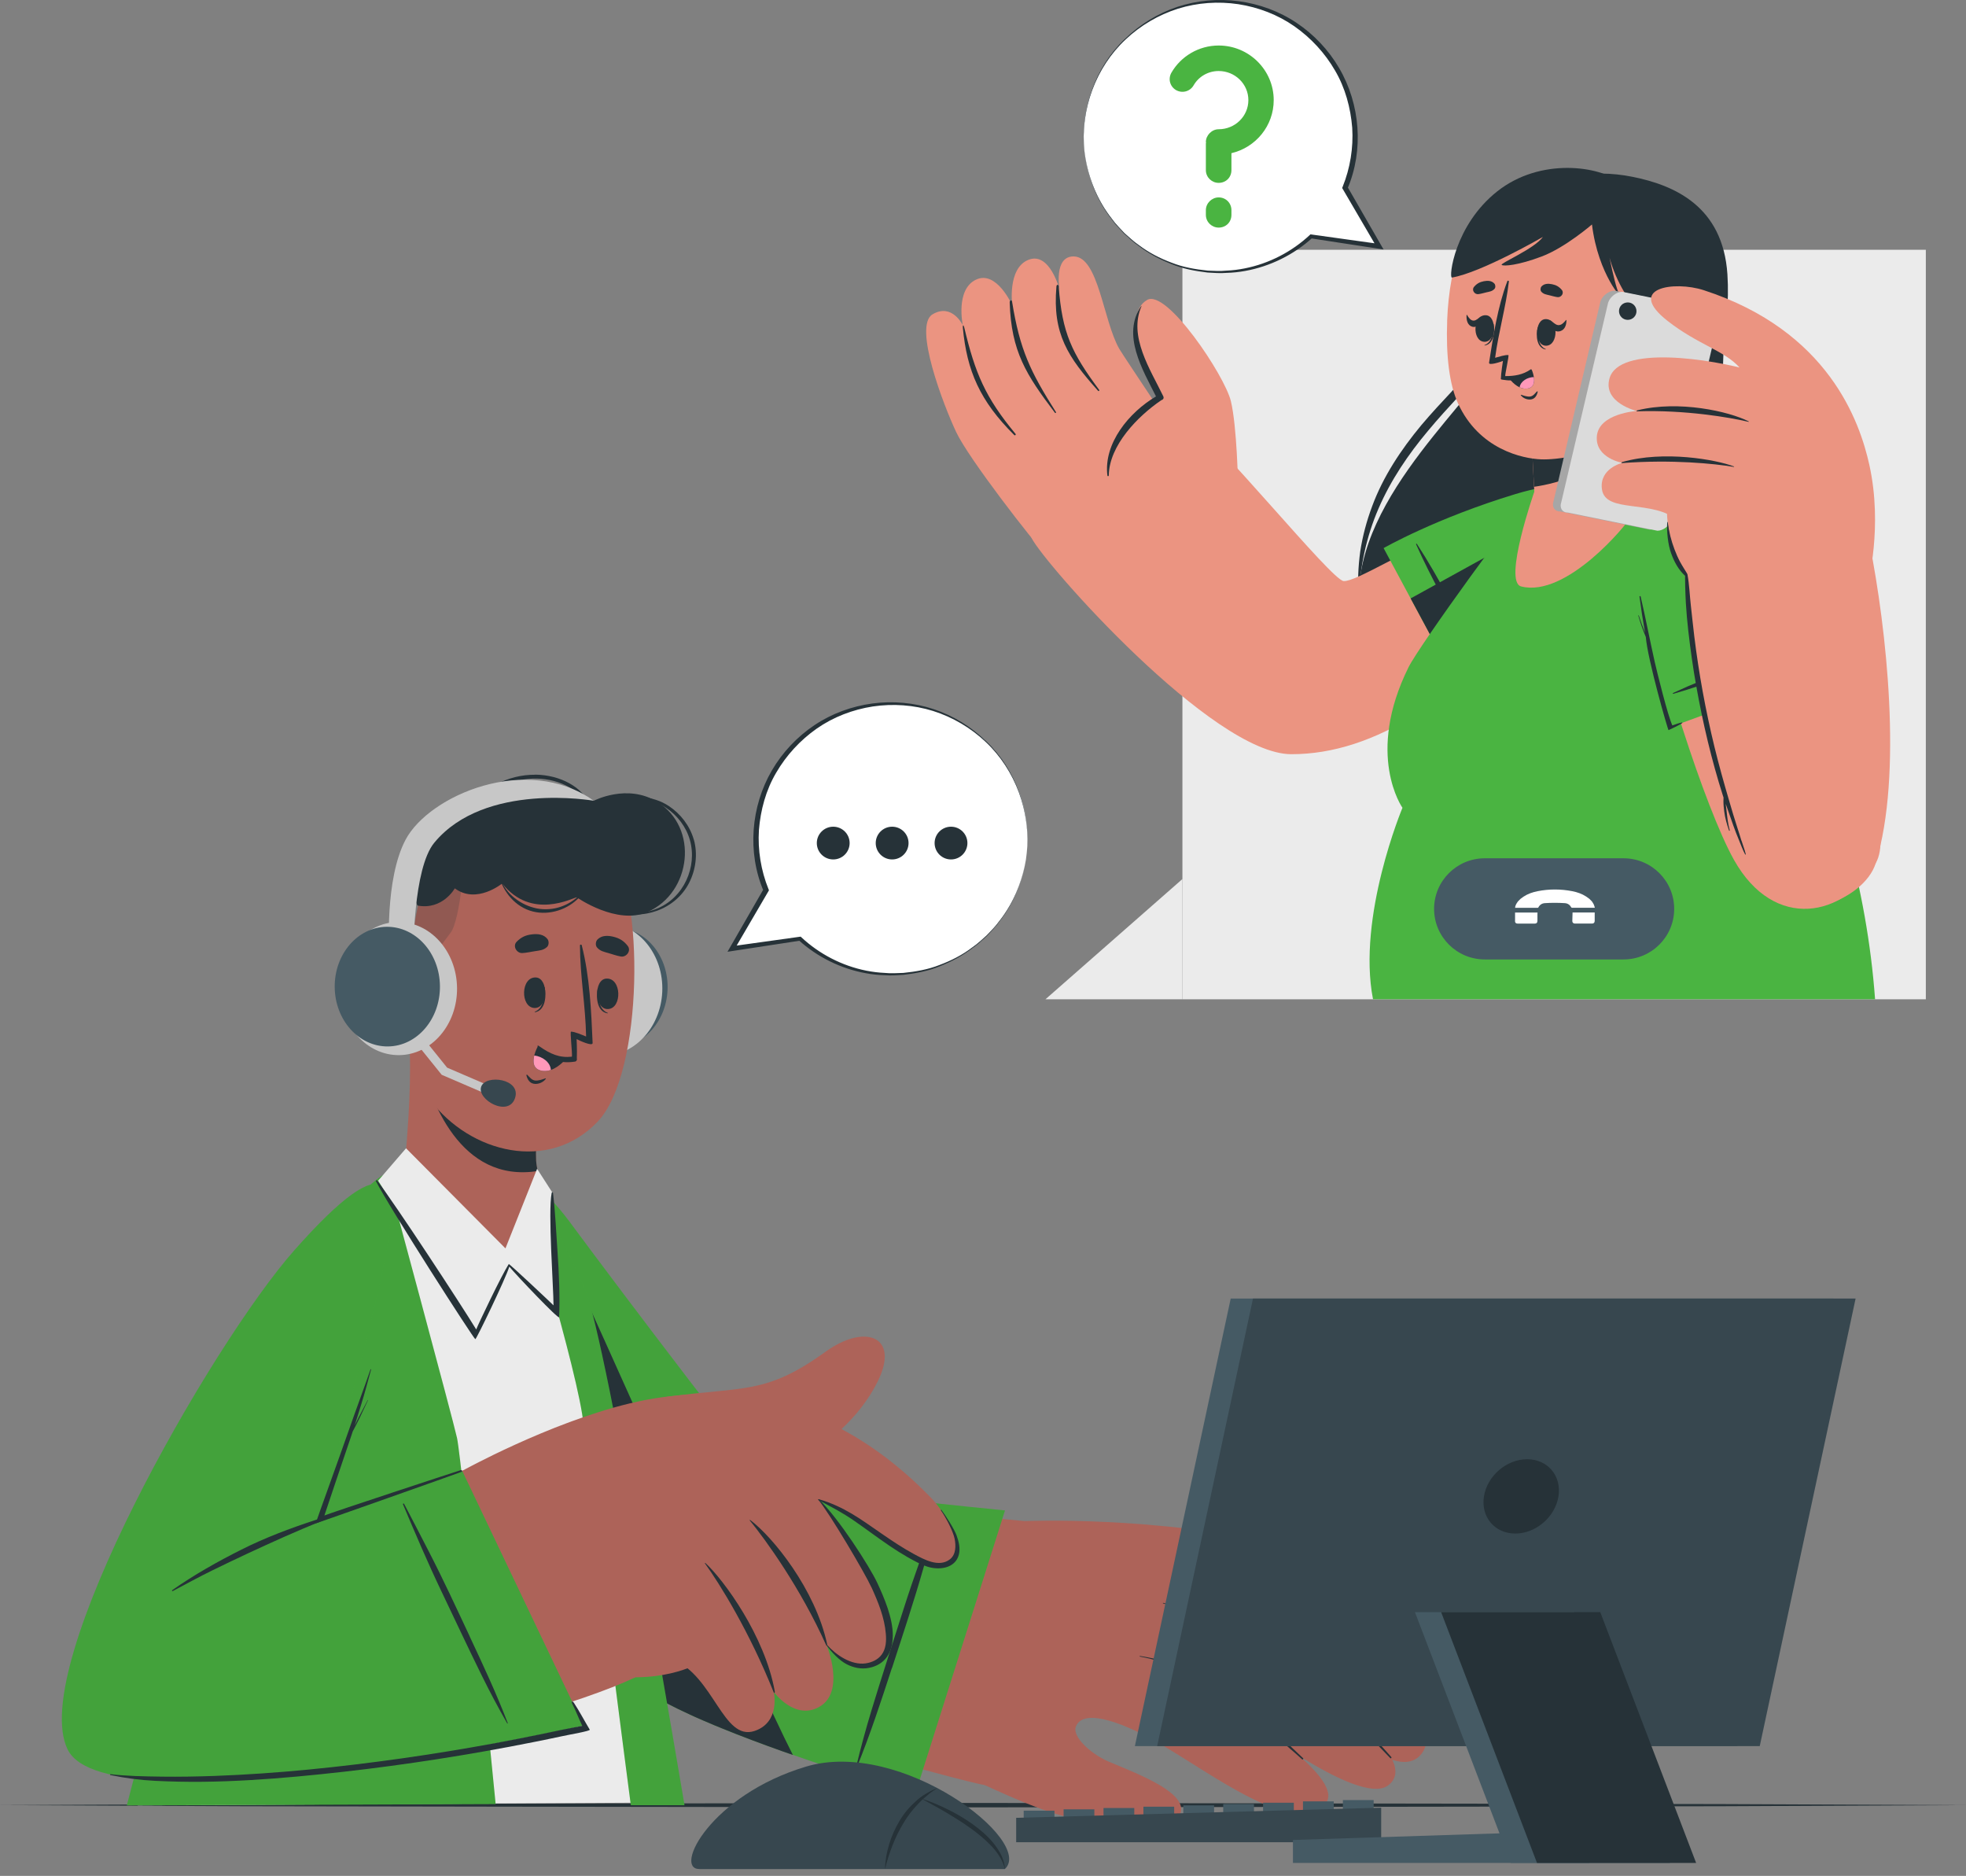 <svg xmlns="http://www.w3.org/2000/svg" fill="none" viewBox="0 0 152 145" height="145" width="152">
<rect x="0" y="0" width="152" height="145" fill="#808080" stroke="none"/>
<path fill="#263238" d="M0 139.53L19 139.447L38.001 139.416L76.002 139.361L114.003 139.416L133.003 139.447L152 139.53L133.003 139.617L114.003 139.648L76.002 139.703L38.001 139.648L19 139.617L0 139.53Z"></path>
<path fill="#EBEBEB" d="M148.894 19.307H91.418V77.242H148.894V19.307Z"></path>
<path fill="#263238" d="M117.847 15.812C119.764 13.568 123.04 13.029 126.222 13.668C129.405 14.308 133.204 15.909 133.554 21.205C133.838 25.506 132.504 29.699 132.525 34.498C132.545 39.296 137.971 50.985 129.256 56.69C121.428 61.813 105.558 57.108 105.069 46.563C104.681 38.204 114.627 30.474 115.674 27.162C116.72 23.85 115.743 18.273 117.847 15.815V15.812Z"></path>
<path fill="#263238" d="M116.415 20.531C116.356 22.923 116.01 25.343 115.015 27.604C114.769 28.168 114.422 28.714 114.027 29.191C113.639 29.675 113.23 30.128 112.824 30.581C111.999 31.476 111.184 32.365 110.415 33.291C108.869 35.13 107.524 37.122 106.581 39.303C105.638 41.481 105.132 43.836 105.059 46.231C104.951 45.035 105.003 43.825 105.166 42.629C105.347 41.433 105.665 40.258 106.092 39.117C106.941 36.828 108.317 34.757 109.877 32.877C110.664 31.94 111.503 31.048 112.332 30.159C113.164 29.267 114.006 28.424 114.523 27.38C115.067 26.339 115.434 25.198 115.725 24.047C116.041 22.896 116.245 21.72 116.415 20.531Z"></path>
<path fill="#263238" d="M133.329 24.814C133.266 27.255 133.114 29.692 133.18 32.112C133.225 33.322 133.291 34.529 133.485 35.718C133.665 36.894 134.015 38.069 134.31 39.258C134.601 40.451 134.868 41.654 135.062 42.871C135.239 44.092 135.343 45.329 135.298 46.567C135.236 47.804 135.021 49.039 134.612 50.211C134.147 51.369 133.454 52.427 132.57 53.301C133.336 52.327 133.942 51.265 134.289 50.107C134.622 48.949 134.771 47.756 134.768 46.553C134.729 44.147 134.237 41.765 133.637 39.407C133.357 38.221 133.006 37.042 132.837 35.798C132.677 34.571 132.618 33.336 132.649 32.109C132.694 29.654 132.982 27.227 133.325 24.807L133.329 24.814Z"></path>
<path fill="#EB9481" d="M120.731 45.34C112.744 54.093 106.255 58.297 99.841 58.297C93.74 58.297 80.713 43.531 79.756 41.585C78.931 39.908 89.626 30.716 91.272 31.857C94.028 33.772 102.941 44.859 103.884 44.914C104.865 44.966 108.3 42.678 116.665 38.771C121.737 36.403 126.267 39.276 120.735 45.34H120.731Z"></path>
<path fill="#EB9481" d="M80.987 43.041C79.805 41.768 74.896 35.456 73.925 33.395C72.955 31.334 70.59 25.201 72.095 24.299C73.603 23.397 74.438 25.136 74.438 25.136C74.438 25.136 73.852 22.387 75.451 21.62C77.049 20.849 78.262 23.601 78.262 23.601C78.262 23.601 77.867 20.735 79.517 20.081C81.167 19.428 81.923 22.394 81.923 22.394C81.923 22.394 81.437 19.791 83.025 19.822C84.935 19.86 85.285 24.759 86.53 26.954C86.811 27.452 92.974 36.648 92.974 36.648L80.987 43.037V43.041Z"></path>
<path fill="#263238" d="M81.853 22.145C82.12 25.748 82.862 27.276 84.98 30.135C85.022 30.19 84.949 30.266 84.9 30.211C82.567 27.601 81.361 25.813 81.677 22.149C81.69 21.969 81.839 21.973 81.853 22.145Z"></path>
<path fill="#263238" d="M78.248 23.317C78.851 27.034 79.642 28.7 81.642 31.857C81.67 31.901 81.597 31.953 81.566 31.912C79.344 28.98 78.179 27.169 78.064 23.376C78.057 23.203 78.22 23.148 78.248 23.317Z"></path>
<path fill="#263238" d="M74.546 25.298C75.392 28.856 76.178 30.719 78.515 33.537C78.57 33.602 78.477 33.689 78.418 33.63C75.756 30.989 74.757 28.669 74.442 25.34C74.421 25.112 74.494 25.081 74.546 25.302V25.298Z"></path>
<path fill="#EB9481" d="M95.72 37.516C95.72 37.516 95.64 32.99 95.165 31.009C94.69 29.029 90.197 22.301 88.686 23.186C86.734 24.33 88.558 28.724 89.736 30.761C89.736 30.761 85.216 33.398 85.843 36.838C86.471 40.275 95.723 37.519 95.723 37.519L95.72 37.516Z"></path>
<path fill="#263238" d="M88.253 23.673C87.227 25.997 88.942 28.569 89.937 30.629C90.014 30.785 89.913 30.902 89.781 30.937C87.962 32.171 85.753 34.436 85.725 36.752C85.725 36.821 85.629 36.828 85.618 36.759C85.309 34.27 87.296 31.867 89.376 30.643C88.326 28.548 86.717 25.89 88.228 23.66C88.235 23.646 88.256 23.656 88.249 23.67L88.253 23.673Z"></path>
<path fill="#4AB441" d="M106.972 42.366L113.379 54.287C113.379 54.287 122.066 45.875 123.453 42.366C124.839 38.857 123.345 36.313 117.164 38.19C110.983 40.067 106.972 42.366 106.972 42.366Z"></path>
<path fill="#263238" d="M114.859 51.798C114.54 51.151 114.266 50.484 113.937 49.841C113.611 49.201 113.278 48.565 112.935 47.932C112.242 46.66 111.552 45.385 110.827 44.13C110.418 43.424 109.992 42.726 109.545 42.041C109.524 42.01 109.468 42.031 109.482 42.069C110.657 44.693 112.082 47.206 113.503 49.703C113.916 50.425 114.384 51.113 114.814 51.825C114.831 51.856 114.876 51.825 114.859 51.798Z"></path>
<path fill="#263238" d="M123.452 42.366C122.066 45.875 113.379 54.287 113.379 54.287L109.063 46.256L123.3 38.404C124.118 39.269 124.108 40.71 123.452 42.366Z"></path>
<path fill="#4AB441" d="M108.432 62.435C108.432 62.435 104.906 70.843 106.154 77.239H144.97C143.708 59.849 135.017 44.907 129.883 40.074C125.741 36.175 121.383 36.52 118.353 38.519C117.636 38.992 109.759 49.851 108.903 51.569C105.537 58.349 108.428 62.435 108.428 62.435H108.432Z"></path>
<path fill="#EB9481" d="M118.624 38.007C118.624 38.007 116.19 44.966 117.604 45.329C121.106 46.228 125.803 40.527 126.084 39.946C126.153 39.798 126.465 35.898 126.697 32.87C126.846 30.92 126.964 29.329 126.964 29.329L118.325 32.282L118.603 37.627L118.624 38.01V38.007Z"></path>
<path fill="#263238" d="M118.325 32.282L118.603 37.627C120.36 37.381 124.226 36.43 126.697 32.873C126.846 30.923 126.964 29.333 126.964 29.333L125.883 29.665L118.325 32.285V32.282Z"></path>
<path fill="#EB9481" d="M111.888 24.804C111.787 27.518 112.058 29.713 112.72 31.169C114.342 34.736 117.729 35.456 119.164 35.507C120.197 35.545 123.199 35.272 125.363 33.627C127.047 32.347 128.063 30.042 128.639 25.986C129.956 16.718 125.706 13.599 121.511 13.226C117.32 12.852 112.235 15.452 111.884 24.807L111.888 24.804Z"></path>
<path fill="#263238" d="M114.294 22.737C114.512 22.709 114.713 22.647 114.928 22.595C115.171 22.54 115.368 22.519 115.545 22.329C115.639 22.228 115.628 22.024 115.538 21.921C115.327 21.686 115.015 21.682 114.72 21.738C114.401 21.8 114.169 21.928 113.961 22.177C113.76 22.419 114.003 22.771 114.294 22.737Z"></path>
<path fill="#263238" d="M120.419 22.968C120.201 22.937 120.003 22.875 119.788 22.823C119.546 22.764 119.348 22.744 119.171 22.553C119.078 22.45 119.088 22.246 119.178 22.145C119.39 21.91 119.705 21.91 119.996 21.969C120.315 22.031 120.544 22.163 120.752 22.412C120.953 22.654 120.707 23.006 120.416 22.968H120.419Z"></path>
<path fill="#263238" d="M118.887 25.305C118.894 25.281 118.936 25.336 118.932 25.364C118.88 26 118.932 26.736 119.497 26.975C119.514 26.982 119.511 27.013 119.49 27.01C118.79 26.878 118.734 25.9 118.887 25.305Z"></path>
<path fill="#263238" d="M119.49 24.666C120.52 24.638 120.502 26.695 119.546 26.723C118.606 26.747 118.623 24.69 119.49 24.666Z"></path>
<path fill="#263238" d="M119.892 24.78C120.073 24.897 120.246 25.105 120.464 25.129C120.714 25.157 120.908 24.942 121.074 24.738C121.092 24.718 121.109 24.738 121.109 24.762C121.109 25.157 120.957 25.561 120.53 25.616C120.142 25.668 119.868 25.316 119.774 24.918C119.757 24.845 119.823 24.738 119.892 24.783V24.78Z"></path>
<path fill="#263238" d="M115.472 25.036C115.469 25.011 115.424 25.067 115.424 25.091C115.445 25.727 115.358 26.46 114.779 26.671C114.762 26.678 114.762 26.709 114.786 26.705C115.493 26.609 115.594 25.634 115.476 25.032L115.472 25.036Z"></path>
<path fill="#263238" d="M114.9 24.368C113.871 24.289 113.788 26.346 114.741 26.419C115.677 26.491 115.76 24.434 114.9 24.368Z"></path>
<path fill="#263238" d="M114.467 24.486C114.301 24.59 114.131 24.78 113.937 24.783C113.711 24.79 113.552 24.558 113.417 24.341C113.403 24.317 113.385 24.334 113.385 24.361C113.358 24.756 113.472 25.167 113.847 25.26C114.19 25.343 114.457 25.015 114.568 24.628C114.588 24.555 114.536 24.444 114.471 24.486H114.467Z"></path>
<path fill="#263238" d="M118.825 30.256C118.675 30.412 118.533 30.622 118.301 30.65C118.079 30.678 117.816 30.584 117.608 30.515C117.587 30.508 117.566 30.529 117.58 30.55C117.753 30.788 118.11 30.93 118.405 30.868C118.693 30.806 118.828 30.553 118.887 30.287C118.894 30.249 118.845 30.239 118.825 30.259V30.256Z"></path>
<path fill="#263238" d="M116.2 27.895C116.2 27.895 116.048 28.845 116.037 29.291C116.037 29.333 116.145 29.357 116.297 29.367C116.304 29.367 116.308 29.374 116.315 29.367C117.109 29.509 117.913 29.25 118.409 28.614C118.44 28.569 118.384 28.524 118.343 28.552C117.74 28.973 117.081 29.074 116.377 29.07C116.349 28.946 116.693 27.452 116.62 27.445C116.374 27.418 115.885 27.577 115.594 27.656C115.854 25.672 116.429 23.743 116.658 21.762C116.665 21.692 116.564 21.668 116.54 21.73C115.791 23.708 115.445 25.99 115.126 28.033C115.084 28.289 116.017 27.971 116.2 27.898V27.895Z"></path>
<path fill="#263238" d="M116.603 29.136C116.603 29.136 116.96 29.703 117.487 29.938C117.681 30.024 117.896 30.069 118.128 30.028C118.603 29.941 118.648 29.516 118.589 29.146C118.544 28.842 118.422 28.572 118.422 28.572C118.422 28.572 117.695 29.153 116.599 29.136H116.603Z"></path>
<path fill="#FF98B9" d="M117.487 29.938C117.681 30.024 117.896 30.069 118.128 30.028C118.603 29.941 118.648 29.516 118.589 29.146C118.086 29.16 117.566 29.457 117.487 29.938Z"></path>
<path fill="#263238" d="M128.469 25.153C127.446 25.184 124.548 22.636 124.018 17.751C124.018 17.751 124.798 22.107 125.186 22.719C125.578 23.331 123.563 21.285 123.082 17.35C123.082 17.35 121.033 19.127 119.213 19.819C117.393 20.51 116.245 20.597 116.1 20.476C115.954 20.351 118.624 19.238 119.289 18.315C119.289 18.315 114.53 21.07 112.255 21.454C111.992 21.499 112.436 17.413 115.767 14.785C119.098 12.158 123.681 12.814 125.321 14.132C125.321 14.132 127.117 14.222 129.28 16.659C131.443 19.096 129.564 25.115 128.465 25.15L128.469 25.153Z"></path>
<path fill="#EB9481" d="M127.124 26.647C127.124 26.647 129.027 23.628 130.389 24.289C131.752 24.953 130.424 29.257 128.895 29.914C127.366 30.57 126.728 29.167 126.728 29.167L127.124 26.647Z"></path>
<path fill="#263238" d="M129.977 25.516C130.001 25.513 130.008 25.547 129.987 25.558C128.916 26.052 128.389 27.093 128.039 28.161C128.344 27.742 128.777 27.497 129.335 27.857C129.363 27.874 129.339 27.922 129.308 27.915C128.853 27.843 128.535 27.936 128.25 28.306C128.049 28.569 127.918 28.897 127.779 29.198C127.734 29.298 127.554 29.253 127.585 29.139C127.585 29.132 127.592 29.122 127.592 29.115C127.495 27.725 128.483 25.727 129.973 25.516H129.977Z"></path>
<path fill="#EB9481" d="M132.906 41.972C136.747 46.394 147.514 62.401 145.018 66.726C142.623 70.874 137.191 72.039 134.064 66.47C131.824 62.48 128.032 50.591 127.093 44.89C126.33 40.268 129.356 37.883 132.906 41.972Z"></path>
<path fill="#4AB441" d="M129.318 56.143L142.047 51.476C142.047 51.476 134.903 41.727 131.613 39.87C128.323 38.014 125.585 39.134 126.59 45.499C127.595 51.863 129.318 56.143 129.318 56.143Z"></path>
<path fill="#263238" d="M139.78 49.668C139.094 49.893 138.394 50.072 137.711 50.307C137.031 50.543 136.352 50.781 135.676 51.033C134.313 51.538 132.955 52.047 131.606 52.586C130.847 52.89 130.095 53.218 129.353 53.564C129.318 53.578 129.332 53.64 129.37 53.63C132.136 52.835 134.833 51.777 137.51 50.719C138.286 50.411 139.031 50.045 139.798 49.72C139.829 49.706 139.808 49.661 139.777 49.671L139.78 49.668Z"></path>
<path fill="#263238" d="M130.036 55.846C129.786 55.891 129.54 55.988 129.297 56.074C128.947 55.324 128.132 52.026 127.938 51.182C127.557 49.492 127.238 47.791 126.843 46.104C126.833 46.055 126.749 46.069 126.756 46.117C126.878 47.051 127.02 47.984 127.186 48.914C127.013 48.472 126.85 48.022 126.701 47.573C126.694 47.549 126.656 47.559 126.663 47.583C126.822 48.15 127.016 48.697 127.245 49.236C127.38 50.961 128.958 56.458 129.003 56.437C129.259 56.32 129.821 56.053 130.056 55.898C130.084 55.88 130.063 55.843 130.036 55.849V55.846Z"></path>
<path fill="#A6A6A6" d="M123.737 23.303L120.114 38.726C119.958 39.179 120.19 39.542 120.634 39.535L127.55 40.939C127.994 40.932 128.483 40.558 128.639 40.102L132.261 24.68C132.417 24.227 132.185 23.864 131.741 23.87L124.825 22.467C124.382 22.474 123.893 22.847 123.737 23.303Z"></path>
<path fill="#DBDBDB" d="M124.333 23.39L120.71 38.812C120.554 39.265 120.787 39.628 121.23 39.621L128.146 41.025C128.59 41.018 129.079 40.645 129.235 40.188L132.857 24.766C133.013 24.313 132.781 23.95 132.337 23.957L125.422 22.553C124.978 22.56 124.489 22.934 124.333 23.39Z"></path>
<path fill="#263238" d="M126.524 24.054C126.524 24.427 126.219 24.724 125.845 24.724C125.47 24.724 125.172 24.42 125.172 24.047C125.172 23.673 125.477 23.376 125.851 23.376C126.226 23.376 126.524 23.68 126.524 24.054Z"></path>
<path fill="#EB9481" d="M135.912 67.867C138.161 72.029 144.117 69.65 145.018 66.726C147.133 59.863 145.823 48.451 144.561 42.083C144.155 40.033 130.192 42.066 130.275 44.295C130.375 46.975 131.502 59.704 135.912 67.863V67.867Z"></path>
<path fill="#EB9481" d="M144.405 45.129C144.405 45.129 145.587 40.721 144.526 35.929C143.791 32.614 141.389 25.578 131.731 22.432C129.439 21.686 125.643 22.242 128.944 24.818C131.287 26.647 133.325 27.099 134.494 28.41C134.494 28.41 129.751 29.689 129.089 32.009C128.795 33.046 128.056 35.891 127.796 38.19C127.796 38.19 128.282 38.38 128.933 38.536C128.933 38.536 128.469 41.371 130.268 44.302L144.401 45.132L144.405 45.129Z"></path>
<path fill="#EB9481" d="M143.32 32.873C141.885 31.815 138.803 29.627 135.658 28.71C132.168 27.694 125.165 26.671 124.437 29.25C123.903 31.141 126.545 31.767 126.545 31.767C126.545 31.767 123.56 31.953 123.456 33.765C123.359 35.417 125.429 35.777 125.429 35.777C125.429 35.777 123.64 36.199 123.851 37.81C124.108 39.746 127.817 38.543 129.776 40.278C130.216 40.669 143.32 32.873 143.32 32.873Z"></path>
<path fill="#263238" d="M135.197 32.572C133.683 31.798 129.796 30.923 126.6 31.715C126.527 31.732 126.503 31.798 126.573 31.794C130.278 31.67 133.738 32.264 135.191 32.607C135.211 32.61 135.218 32.583 135.201 32.576L135.197 32.572Z"></path>
<path fill="#263238" d="M134.064 36.057C132.688 35.525 128.642 34.799 125.429 35.711C125.356 35.732 125.335 35.798 125.404 35.794C129.27 35.504 132.584 35.839 134.053 36.092C134.074 36.092 134.078 36.064 134.06 36.057H134.064Z"></path>
<path fill="#263238" d="M134.636 64.976C134.532 64.641 134.431 64.302 134.32 63.97C134.095 63.289 133.894 62.598 133.693 61.91C133.284 60.52 132.892 59.123 132.549 57.716C131.866 54.906 131.343 52.053 130.992 49.181C130.895 48.385 130.816 47.59 130.726 46.798C130.635 45.996 130.611 45.177 130.462 44.385C130.455 44.344 130.056 43.735 129.897 43.435C129.731 43.123 129.588 42.798 129.464 42.467C129.204 41.782 129.03 41.091 128.94 40.365C128.94 40.337 128.899 40.337 128.899 40.365C128.857 41.105 128.951 42.072 129.204 42.771C129.436 43.417 129.762 44.033 130.278 44.506C130.268 44.614 130.299 45.882 130.341 46.608C130.382 47.324 130.448 48.04 130.528 48.752C130.691 50.183 130.892 51.611 131.145 53.028C131.655 55.891 132.324 58.74 133.208 61.509C133.221 61.554 133.239 61.599 133.253 61.644C133.253 61.747 133.246 61.851 133.246 61.955C133.246 62.211 133.277 62.466 133.308 62.722C133.371 63.23 133.513 63.715 133.679 64.198C133.689 64.233 133.745 64.216 133.735 64.181C133.596 63.687 133.54 63.168 133.485 62.66C133.464 62.484 133.443 62.311 133.423 62.135C133.613 62.695 133.814 63.255 134.012 63.815C134.151 64.198 134.293 64.579 134.452 64.952C134.605 65.315 134.736 65.699 134.924 66.045C134.937 66.072 134.979 66.052 134.972 66.024C134.889 65.671 134.75 65.329 134.643 64.98L134.636 64.976Z"></path>
<path fill="#EBEBEB" d="M91.418 77.239V67.946L80.831 77.239H91.418Z"></path>
<path fill="#AD6359" d="M36.992 96.941C40.039 110.179 46.352 126.047 49.045 128.623C52.453 131.88 74.996 137.854 76.12 137.975C78.903 138.255 84.481 118.265 81.517 117.84C77.004 117.19 60.593 116.298 59.608 115.292C58.589 114.238 51.663 105.529 44.539 95.686C39.623 88.886 35.099 88.727 36.992 96.941Z"></path>
<path fill="#AD6359" d="M73.884 136.896C74.216 137.062 78.924 139.427 81.839 140.267C84.013 140.896 90.315 142.535 91.248 140.218C91.886 138.638 88.291 137.238 85.774 136.191C84.446 135.641 82.814 134.255 83.202 133.404C83.885 131.918 87.303 133.411 89.546 134.711C93.889 137.228 99.675 141.757 102.327 139.562C103.329 138.732 102.164 137.218 100.462 135.734C103.225 137.463 106.175 138.88 107.326 138.002C107.985 137.501 108.016 136.813 107.648 136.032C108.501 136.308 109.257 136.253 109.784 135.7C110.682 134.763 110.245 133.377 109.26 131.959C109.576 131.925 109.86 131.766 110.075 131.423C111.978 128.53 102.455 120.222 99.159 119.444C89.466 117.145 79.257 117.574 79.257 117.574C75.451 120.606 73.873 136.886 73.884 136.893V136.896Z"></path>
<path fill="#263238" d="M88.135 128.001C90.416 128.357 92.662 129.207 94.6 130.483C97.058 132.101 98.687 133.992 100.746 135.9C100.802 135.949 100.726 136.035 100.67 135.987C99.689 135.081 95.619 131.676 94.565 130.901C92.638 129.484 90.485 128.485 88.124 128.046C88.1 128.042 88.107 128.004 88.131 128.008L88.135 128.001Z"></path>
<path fill="#263238" d="M89.941 123.897C92.489 124.592 95.099 125.294 97.46 126.493C100.046 127.807 102.071 129.951 104.064 132.014C105.26 133.252 106.428 134.517 107.565 135.81C107.614 135.866 107.541 135.949 107.489 135.897C105.468 133.767 103.384 131.693 101.239 129.688C99.218 127.804 96.968 126.359 94.378 125.377C92.922 124.824 91.425 124.381 89.927 123.942C89.899 123.935 89.906 123.89 89.937 123.897H89.941Z"></path>
<path fill="#263238" d="M92.662 120.312C95.137 120.82 97.297 121.252 99.488 122.573C102.389 124.322 105.19 127.275 106.172 128.319C107.257 129.473 108.303 130.663 109.33 131.869C109.371 131.918 109.288 131.994 109.243 131.942C106.896 129.304 104.365 126.798 101.693 124.485C100.417 123.378 99.03 122.417 97.47 121.747C95.931 121.086 94.281 120.71 92.655 120.322C92.645 120.322 92.648 120.305 92.659 120.305L92.662 120.312Z"></path>
<path fill="#4AB441" d="M77.697 116.758L70.764 138.659C70.764 138.659 51.995 133.314 48.564 129.626C45.135 125.937 38.802 106.888 36.94 97.654C35.078 88.419 39.758 88.648 44.06 94.469C48.362 100.291 59.074 114.4 59.674 114.704C60.274 115.012 77.697 116.751 77.697 116.751V116.758Z"></path>
<path fill="black" d="M77.697 116.758L70.764 138.659C70.764 138.659 51.995 133.314 48.564 129.626C45.135 125.937 38.802 106.888 36.94 97.654C35.078 88.419 39.758 88.648 44.06 94.469C48.362 100.291 59.074 114.4 59.674 114.704C60.274 115.012 77.697 116.751 77.697 116.751V116.758Z" opacity="0.1"></path>
<path fill="#263238" d="M68.965 128.931C69.803 126.348 70.663 123.773 71.408 121.159C71.831 119.672 72.261 118.189 72.67 116.703C72.684 116.647 72.591 116.613 72.57 116.668C71.623 119.226 70.68 121.795 69.852 124.395C69.027 126.984 68.181 129.563 67.391 132.163C66.94 133.643 66.538 135.126 66.177 136.63C66.17 136.661 66.219 136.678 66.229 136.647C67.262 134.116 68.112 131.527 68.957 128.927L68.965 128.931Z"></path>
<path fill="#263238" d="M61.3 135.651L60.468 135.361C58.904 134.804 57.31 134.206 55.809 133.594C55.615 133.518 55.424 133.439 55.237 133.359C54.935 133.235 54.633 133.107 54.342 132.979C54.193 132.917 54.051 132.851 53.906 132.789C53.854 132.765 53.802 132.744 53.75 132.72C53.597 132.651 53.448 132.581 53.299 132.512C52.703 132.239 52.138 131.966 51.611 131.689C51.489 131.627 51.364 131.562 51.247 131.496C50.286 130.977 49.489 130.466 48.931 129.978C48.865 129.919 48.799 129.861 48.74 129.802C48.675 129.743 48.619 129.684 48.567 129.629C45.135 125.94 38.805 106.891 36.944 97.657C36.923 97.55 36.902 97.443 36.881 97.339C36.881 97.315 36.874 97.294 36.871 97.27C36.746 96.568 36.635 95.7 36.545 94.76V94.749C36.285 90.155 38.465 89.405 41.159 91.424C47.901 105.806 58.187 129.553 61.3 135.651Z"></path>
<path fill="#EBEBEB" d="M51.562 139.33L10.646 139.548C10.681 138.67 16.505 112.983 21.136 103.503C27.074 91.348 30.135 90.373 31.962 89.716C34.302 88.879 38.465 89.294 39.457 89.761C40.58 90.283 44.147 96.499 45.426 101.059C47.995 110.214 52.138 138.773 51.562 139.333V139.33Z"></path>
<path fill="#4AB441" d="M29.875 90.674C29.875 90.674 35.065 109.878 35.335 111.154C35.727 113.01 38.32 139.447 38.32 139.447L9.807 139.548C9.807 139.548 16.043 115.071 20.661 104.333C25.715 92.589 29.875 90.674 29.875 90.674Z"></path>
<g opacity="0.1">
<path fill="black" d="M29.875 90.674C29.875 90.674 35.065 109.878 35.335 111.154C35.727 113.01 38.32 139.447 38.32 139.447L9.807 139.548C9.807 139.548 16.043 115.071 20.661 104.333C25.715 92.589 29.875 90.674 29.875 90.674Z"></path>
</g>
<path fill="#4AB441" d="M39.838 90.055C39.991 90.667 44.788 106.269 45.121 110.158C45.489 114.473 48.772 139.534 48.772 139.534H52.921C52.921 139.534 46.9 103.51 45.246 99.707C41.873 91.953 39.842 90.058 39.842 90.058L39.838 90.055Z"></path>
<path fill="black" d="M39.838 90.055C39.991 90.667 44.788 106.269 45.121 110.158C45.489 114.473 48.772 139.534 48.772 139.534H52.921C52.921 139.534 46.9 103.51 45.246 99.707C41.873 91.953 39.842 90.058 39.842 90.058L39.838 90.055Z" opacity="0.1"></path>
<path fill="#AD6359" d="M24.491 95.164C17.638 102.483 0.985 130.251 6.271 135.316C11.592 140.415 40.885 133.563 49.122 129.65C51.573 128.485 42.261 113.249 39.381 112.893C36.982 112.595 24.724 118.189 24.367 117.487C23.965 116.692 25.913 110.825 28.863 100.202C32.264 87.953 27.518 91.932 24.491 95.164Z"></path>
<path fill="#AD6359" d="M51.555 107.973C57.511 107.147 59.168 107.845 63.824 104.485C66.878 102.279 69.602 103.278 67.859 106.784C65.009 112.516 57.549 115.192 54.696 115.379L51.559 107.977L51.555 107.973Z"></path>
<path fill="#AD6359" d="M35.734 113.691C35.734 113.691 42.428 109.985 48.685 108.478C53.015 107.434 62.687 106.214 71.939 115.731C74.133 117.989 75.655 122.756 70.729 120.367C67.228 118.67 65.522 116.54 63.307 115.925C63.307 115.925 64.52 122.22 62.166 124.326C61.116 125.266 58.183 127.766 55.625 129.387C55.625 129.387 55.122 128.927 54.564 128.25C54.564 128.25 52.179 130.009 47.69 129.581L35.73 113.691H35.734Z"></path>
<path fill="#AD6359" d="M52.977 108.139C55.046 109.214 59.393 111.569 62.281 114.729C65.484 118.238 70.712 125.861 68.088 128.194C66.163 129.906 63.914 127.171 63.914 127.171C63.914 127.171 65.408 130.777 63.331 131.942C61.438 133.003 59.827 130.784 59.827 130.784C59.827 130.784 60.357 133.124 58.336 133.798C55.906 134.607 55.195 129.567 52.023 128.267C51.313 127.976 52.977 108.139 52.977 108.139Z"></path>
<path fill="#263238" d="M57.996 117.487C59.775 118.818 63.04 122.874 63.945 127.074C63.966 127.171 63.903 127.237 63.869 127.154C61.889 122.739 59.199 119.026 57.965 117.519C57.948 117.498 57.979 117.474 58 117.487H57.996Z"></path>
<path fill="#263238" d="M54.54 120.817C55.958 122.123 59.137 126.452 59.903 130.742C59.92 130.839 59.854 130.901 59.82 130.815C57.941 126.117 55.646 122.424 54.502 120.844C54.488 120.824 54.519 120.799 54.536 120.817H54.54Z"></path>
<path fill="#263238" d="M63.31 115.883C65.252 116.454 66.514 117.404 68.153 118.538C68.965 119.098 69.786 119.648 70.653 120.118C71.443 120.544 72.608 121.19 73.45 120.523C73.918 120.149 73.911 119.475 73.807 118.943C73.689 118.345 73.097 117.238 72.74 116.741C72.722 116.716 72.764 116.682 72.785 116.71C73.114 117.152 73.759 118.151 73.953 118.67C74.126 119.14 74.261 119.683 74.13 120.181C73.846 121.249 72.584 121.387 71.689 121.093C71.155 120.917 70.649 120.633 70.16 120.357C69.689 120.087 69.231 119.797 68.784 119.493C67.862 118.87 66.975 118.196 66.059 117.563C65.054 116.869 64.361 116.53 63.283 115.952C63.248 115.932 63.272 115.876 63.31 115.887V115.883Z"></path>
<path fill="#263238" d="M67.373 122.694C66.871 121.591 64.153 116.993 63.269 115.928C63.248 115.901 63.283 115.866 63.31 115.89C64.822 117.321 67.255 121.121 67.82 122.338C68.382 123.541 69.027 125.079 69.027 126.417C69.027 128.44 67.682 128.823 67.186 128.92C66.593 129.038 65.994 128.913 65.46 128.64C64.867 128.333 64.291 127.696 63.896 127.174C63.876 127.147 63.914 127.109 63.938 127.136C64.642 127.932 65.81 128.72 66.909 128.575C67.387 128.512 67.873 128.295 68.164 127.9C68.507 127.437 68.535 126.825 68.486 126.272C68.382 125.021 67.893 123.828 67.377 122.694H67.373Z"></path>
<path fill="#4AB441" d="M35.734 113.691L45.121 133.387C45.121 133.387 8.403 141.612 5.235 135.237C2.066 128.862 16.328 103.915 22.751 96.647C30.198 88.229 31.151 91.092 29.508 98.556C27.788 106.369 24.474 117.671 24.474 117.671L35.734 113.695V113.691Z"></path>
<path fill="black" d="M35.734 113.691L45.121 133.387C45.121 133.387 8.403 141.612 5.235 135.237C2.066 128.862 16.328 103.915 22.751 96.647C30.198 88.229 31.151 91.092 29.508 98.556C27.788 106.369 24.474 117.671 24.474 117.671L35.734 113.695V113.691Z" opacity="0.1"></path>
<path fill="#263238" d="M13.315 122.912C15.01 121.726 16.823 120.703 18.671 119.776C20.502 118.856 22.422 118.137 24.367 117.498C25.476 117.131 26.603 116.82 27.726 116.502C27.761 116.492 27.774 116.544 27.74 116.554C25.778 117.166 23.864 117.954 21.985 118.787C20.117 119.617 18.265 120.481 16.432 121.377C15.392 121.885 14.379 122.442 13.357 122.984C13.308 123.009 13.274 122.943 13.315 122.912Z"></path>
<path fill="#263238" d="M35.637 113.633C35.453 113.681 25.41 116.986 25.081 117.142C25.122 116.99 26.925 111.666 27.192 110.884C27.22 110.808 27.241 110.729 27.268 110.649C27.452 110.3 27.636 109.954 27.806 109.602C28.024 109.145 28.235 108.689 28.45 108.233C28.457 108.219 28.436 108.208 28.43 108.222C28.194 108.668 27.958 109.111 27.729 109.56C27.622 109.768 27.521 109.975 27.421 110.186C27.598 109.636 27.767 109.083 27.937 108.53C28.208 107.645 28.45 106.756 28.689 105.861C28.697 105.833 28.655 105.823 28.645 105.851C28.111 107.403 27.528 108.938 26.991 110.49C26.454 112.039 24.387 117.757 24.405 117.754C24.422 117.767 35.463 113.861 35.678 113.771C35.761 113.736 35.727 113.612 35.637 113.636V113.633Z"></path>
<path fill="#263238" d="M36.313 126.48C35.28 124.281 34.264 122.075 33.148 119.914C32.513 118.687 31.886 117.456 31.241 116.236C31.217 116.191 31.134 116.226 31.154 116.274C32.104 118.521 33.061 120.772 34.115 122.977C35.162 125.169 36.191 127.372 37.266 129.55C37.876 130.787 38.524 132.004 39.211 133.207C39.225 133.231 39.266 133.214 39.256 133.186C38.382 130.905 37.349 128.696 36.309 126.483L36.313 126.48Z"></path>
<path fill="#263238" d="M45.596 133.695C45.229 133.09 44.764 132.215 44.373 131.624C44.269 131.468 44.147 131.499 44.23 131.665C44.511 132.215 44.743 132.834 45.017 133.401C44.501 133.505 43.984 133.594 43.468 133.702C42.871 133.826 42.279 133.954 41.682 134.075C40.518 134.313 39.346 134.542 38.178 134.759C35.806 135.195 33.425 135.582 31.037 135.921C26.249 136.595 21.424 137.097 16.591 137.273C15.239 137.321 13.887 137.345 12.532 137.328C11.159 137.311 9.675 137.28 8.538 137.138C8.504 137.135 8.493 137.193 8.531 137.204C9.71 137.446 10.805 137.594 12.005 137.653C13.229 137.712 14.456 137.74 15.683 137.726C18.123 137.698 20.564 137.539 22.994 137.318C27.812 136.875 32.614 136.225 37.38 135.385C38.715 135.15 40.05 134.898 41.377 134.632C42.046 134.497 42.719 134.362 43.388 134.217C44.057 134.068 45.659 133.802 45.596 133.698V133.695Z"></path>
<path fill="#AD6359" d="M39.849 97.221C37.419 97.889 33.078 94.311 31.303 91.344C31.182 91.14 31.421 88.942 31.584 86.259C31.678 84.63 31.74 82.812 31.678 81.149C31.664 80.807 42.223 83.296 42.223 83.296C42.223 83.296 41.325 86.819 41.45 89.716C41.464 89.958 41.495 90.183 41.547 90.397C41.551 90.428 41.561 90.466 41.568 90.511C41.828 91.801 42.196 96.578 39.849 97.225V97.221Z"></path>
<path fill="#263238" d="M32.323 81.17C32.912 83.963 34.916 90.687 40.497 90.608C40.885 90.604 41.242 90.57 41.565 90.511C41.565 90.463 41.554 90.431 41.547 90.397C41.499 90.183 41.464 89.961 41.447 89.719C41.322 86.819 42.223 83.296 42.223 83.296C42.223 83.296 34.607 81.502 32.323 81.17Z"></path>
<path fill="#455A64" d="M43.482 76.157C43.367 78.708 45.09 80.859 47.336 80.962C49.583 81.063 51.496 79.078 51.611 76.527C51.725 73.975 50.002 71.825 47.756 71.721C45.51 71.621 43.596 73.606 43.482 76.157Z"></path>
<path fill="#C7C7C7" d="M42.157 76.261C42.029 79.099 43.95 81.491 46.446 81.605C48.941 81.719 51.07 79.507 51.202 76.668C51.33 73.83 49.409 71.438 46.913 71.324C44.417 71.21 42.286 73.422 42.157 76.261Z"></path>
<path fill="#AD6359" d="M33.054 67.908C31.238 71.324 31.123 82.186 33.259 85.025C36.354 89.142 42.438 90.653 46.199 86.708C49.846 82.888 49.746 68.731 47.264 66.045C43.61 62.09 35.734 62.861 33.051 67.908H33.054Z"></path>
<path fill="#263238" d="M42.105 76.302C42.099 76.274 42.05 76.337 42.05 76.368C42.088 77.097 42.012 77.941 41.353 78.2C41.332 78.207 41.336 78.245 41.36 78.242C42.168 78.11 42.258 76.99 42.105 76.302Z"></path>
<path fill="#263238" d="M41.436 75.555C40.254 75.493 40.216 77.854 41.312 77.913C42.39 77.972 42.428 75.611 41.436 75.555Z"></path>
<path fill="#263238" d="M46.213 76.392C46.22 76.364 46.269 76.427 46.269 76.458C46.234 77.187 46.317 78.031 46.976 78.286C46.997 78.293 46.993 78.331 46.969 78.328C46.161 78.2 46.061 77.08 46.213 76.392Z"></path>
<path fill="#263238" d="M46.879 75.642C48.061 75.573 48.113 77.934 47.018 77.996C45.94 78.058 45.888 75.697 46.879 75.642Z"></path>
<path fill="#263238" d="M40.376 73.668C40.708 73.65 41.01 73.578 41.339 73.526C41.707 73.467 42.008 73.46 42.293 73.198C42.445 73.056 42.452 72.751 42.331 72.589C42.043 72.212 41.575 72.171 41.128 72.223C40.642 72.278 40.285 72.444 39.946 72.793C39.616 73.128 39.942 73.688 40.379 73.668H40.376Z"></path>
<path fill="#263238" d="M47.995 73.934C47.669 73.875 47.375 73.768 47.059 73.675C46.702 73.571 46.404 73.526 46.154 73.229C46.019 73.07 46.05 72.765 46.193 72.62C46.525 72.285 46.997 72.302 47.434 72.409C47.908 72.527 48.241 72.734 48.536 73.121C48.82 73.498 48.428 74.01 47.995 73.934Z"></path>
<path fill="#263238" d="M40.767 83.082C40.941 83.254 41.111 83.493 41.377 83.521C41.634 83.545 41.932 83.438 42.168 83.351C42.192 83.344 42.213 83.368 42.199 83.389C42.005 83.666 41.599 83.835 41.263 83.769C40.93 83.707 40.771 83.417 40.698 83.113C40.688 83.071 40.743 83.054 40.771 83.082H40.767Z"></path>
<path fill="#263238" d="M41.575 80.903C41.974 81.547 42.573 81.903 43.225 82.041C43.516 82.103 43.821 82.121 44.123 82.096C44.182 82.096 44.241 82.089 44.296 82.079C44.348 82.072 44.397 82.069 44.456 82.058C44.542 82.048 44.591 81.979 44.605 81.896V81.889C44.605 81.861 44.605 81.84 44.598 81.813V81.806V81.74C44.622 81.177 44.581 80.319 44.581 80.319C44.785 80.426 45.828 80.914 45.818 80.62C45.714 78.183 45.596 75.469 44.976 73.066C44.958 72.987 44.837 73 44.84 73.083C44.847 75.431 45.27 77.761 45.315 80.119C44.983 79.987 44.438 79.742 44.144 79.742C44.064 79.763 44.251 81.398 44.22 81.65C44.22 81.65 44.22 81.661 44.213 81.678C43.263 81.782 42.553 81.484 41.641 80.834C41.585 80.793 41.526 80.841 41.572 80.9L41.575 80.903Z"></path>
<path fill="#263238" d="M43.794 81.802C43.794 81.802 43.281 82.466 42.591 82.701C42.338 82.788 42.064 82.819 41.779 82.739C41.197 82.577 41.19 82.041 41.305 81.585C41.398 81.208 41.578 80.886 41.578 80.886C41.578 80.886 42.421 81.699 43.79 81.806L43.794 81.802Z"></path>
<path fill="#FF98B9" d="M42.594 82.701C42.341 82.788 42.067 82.819 41.783 82.739C41.201 82.577 41.194 82.041 41.308 81.585C41.935 81.661 42.549 82.096 42.591 82.705L42.594 82.701Z"></path>
<path fill="#263238" d="M31.688 75.576C32.406 75.462 34.111 73.052 34.839 72.095C35.602 71.103 35.983 66.003 36.049 64.841C34.801 65.564 33.747 66.584 33.047 67.905C32.233 69.433 31.768 72.447 31.685 75.576H31.688Z" opacity="0.2"></path>
<path fill="#263238" d="M44.91 69.077C44.047 70.01 42.761 70.46 41.506 70.218C40.282 69.979 39.086 69.094 38.684 67.887C38.673 67.853 38.614 67.87 38.628 67.905C39.062 69.191 40.06 70.273 41.447 70.508C42.747 70.729 44.172 70.172 44.979 69.135C45.014 69.09 44.952 69.032 44.91 69.073V69.077Z"></path>
<path fill="#263238" d="M41.384 59.884C39.249 59.863 37.249 60.98 36.424 62.404C35.921 63.272 35.82 64.164 35.935 65.077C35.938 65.115 36.014 65.108 36.014 65.07C35.938 63.625 36.704 62.003 38.285 61.045C39.803 60.126 41.79 59.887 43.478 60.589C44.359 60.956 45.066 61.543 45.416 62.242C45.454 62.321 45.617 62.276 45.586 62.197C45.048 60.849 43.319 59.898 41.384 59.877V59.884Z"></path>
<path fill="#263238" d="M53.639 64.893C53.334 63.836 52.63 62.912 51.711 62.304C50.429 61.453 48.941 61.526 47.468 61.63C47.427 61.63 47.434 61.696 47.472 61.692C48.727 61.609 50.006 61.599 51.136 62.221C52.058 62.729 52.817 63.552 53.205 64.534C54.01 66.574 53.108 69.042 51.16 70.062C50.054 70.639 48.706 70.733 47.534 70.314C47.489 70.297 47.451 70.366 47.499 70.383C49.642 71.213 52.224 70.307 53.278 68.243C53.798 67.224 53.958 65.996 53.642 64.89L53.639 64.893Z"></path>
<path fill="#263238" d="M32.278 70C32.278 70 30.388 66.117 32.163 63.974C33.168 62.76 36.351 63.037 36.351 63.037C36.351 63.037 37.443 61.246 40.105 60.741C42.795 60.23 45.908 61.896 45.908 61.896C45.908 61.896 48.494 60.541 50.817 61.979C54.055 63.984 53.459 68.994 50.072 70.491C47.694 71.541 44.591 69.36 44.591 69.36C44.282 69.391 41.09 71.158 38.826 68.288C38.826 68.288 36.843 69.92 35.162 68.665C35.162 68.665 34.226 70.363 32.278 69.996V70Z"></path>
<path fill="#AD6359" d="M33.64 76.89C33.64 76.89 31.844 73.073 30.146 73.654C28.45 74.235 29.39 79.479 31.088 80.468C32.791 81.457 33.737 79.904 33.737 79.904L33.636 76.886L33.64 76.89Z"></path>
<path fill="#263238" d="M30.454 75.151C30.426 75.144 30.413 75.182 30.437 75.199C31.622 75.936 32.09 77.229 32.347 78.532C32.049 77.996 31.577 77.65 30.867 77.989C30.828 78.007 30.853 78.065 30.891 78.062C31.432 78.041 31.792 78.197 32.073 78.674C32.271 79.013 32.378 79.413 32.496 79.787C32.538 79.911 32.752 79.887 32.732 79.749C32.732 79.739 32.728 79.728 32.725 79.718C33.037 78.103 32.167 75.614 30.451 75.151H30.454Z"></path>
<path fill="#C7C7C7" d="M37.564 84.547L34.15 83.078L31.404 79.669L31.931 79.248L34.569 82.525L37.831 83.929L37.564 84.547Z"></path>
<path fill="#37474F" d="M37.2 84.005C37.533 83.012 40.324 83.379 39.817 84.883C39.311 86.39 36.864 85 37.2 84.005Z"></path>
<path fill="#C7C7C7" d="M30.097 73.55C30.097 73.55 29.723 67.974 31.362 64.897C33.186 61.474 40.743 58.214 45.908 61.896C45.908 61.896 37.491 60.396 33.574 65.142C31.924 67.144 31.965 73.699 31.965 73.699L30.097 73.55Z"></path>
<path fill="#C7C7C7" d="M30.86 81.558C33.361 81.533 35.365 79.21 35.336 76.369C35.308 73.528 33.258 71.245 30.758 71.27C28.258 71.295 26.254 73.618 26.282 76.459C26.31 79.3 28.36 81.583 30.86 81.558Z"></path>
<path fill="#455A64" d="M34.014 76.223C34.038 78.777 32.239 80.866 29.993 80.886C27.747 80.907 25.902 78.857 25.878 76.302C25.854 73.747 27.653 71.659 29.899 71.638C32.146 71.618 33.99 73.668 34.014 76.223Z"></path>
<path fill="#EBEBEB" d="M41.526 90.342L39.079 96.495L31.393 88.758L29.237 91.261C29.237 91.261 36.777 103.572 36.822 103.016L39.336 97.712L43.017 101.38L42.677 92.136L41.526 90.345V90.342Z"></path>
<path fill="#263238" d="M43.107 96.796C43 95.272 42.934 93.733 42.757 92.216C42.75 92.16 42.667 92.139 42.653 92.202C42.355 93.674 42.795 99.503 42.795 100.9C42.792 100.896 42.785 100.89 42.778 100.883C42.625 100.724 39.367 97.657 39.336 97.706C38.788 98.549 36.944 102.411 36.819 102.763C35.626 100.807 30.569 93.097 29.158 91.251C29.116 91.199 29.033 91.24 29.067 91.303C30.121 93.37 36.659 103.541 36.749 103.514C36.812 103.562 39.107 98.805 39.377 97.906C39.928 98.577 43.218 102.037 43.228 101.813C43.298 100.281 43.215 98.321 43.107 96.793V96.796Z"></path>
<path fill="#455A64" d="M125.519 74.162H114.796C112.633 74.162 110.876 72.413 110.876 70.252C110.876 68.095 112.63 66.342 114.796 66.342H125.519C127.682 66.342 129.439 68.091 129.439 70.252C129.439 72.409 127.685 74.162 125.519 74.162Z"></path>
<path fill="white" d="M117.14 70.183C117.14 70.052 117.192 69.937 117.258 69.827C117.289 69.778 117.32 69.733 117.352 69.685L117.556 69.478C117.636 69.419 117.712 69.36 117.795 69.305C118.125 69.087 118.492 68.963 118.877 68.886C119.771 68.71 120.669 68.713 121.563 68.886C121.945 68.963 122.305 69.084 122.631 69.298C122.714 69.353 122.798 69.415 122.877 69.474L123.075 69.671C123.123 69.751 123.182 69.823 123.221 69.91C123.259 69.989 123.276 70.076 123.304 70.166C123.273 70.166 123.259 70.169 123.241 70.169C122.676 70.169 122.111 70.169 121.546 70.169C121.511 70.169 121.494 70.159 121.477 70.127C121.366 69.934 121.203 69.823 120.974 69.809C120.465 69.778 119.952 69.775 119.442 69.809C119.217 69.823 119.05 69.934 118.943 70.131C118.929 70.155 118.918 70.172 118.884 70.172C118.308 70.172 117.736 70.172 117.161 70.172C117.154 70.172 117.144 70.172 117.133 70.172L117.14 70.183Z"></path>
<path fill="white" d="M117.136 71.175C117.136 70.975 117.136 70.778 117.136 70.577C117.136 70.563 117.136 70.546 117.136 70.535C117.715 70.535 118.294 70.535 118.873 70.535C118.873 70.573 118.866 70.618 118.866 70.663C118.866 70.833 118.866 71.002 118.866 71.172C118.866 71.32 118.793 71.393 118.644 71.393C118.211 71.393 117.781 71.393 117.348 71.393C117.202 71.393 117.129 71.32 117.129 71.175H117.136Z"></path>
<path fill="white" d="M121.563 71.182C121.563 70.964 121.574 70.746 121.581 70.532C122.139 70.532 122.714 70.532 123.293 70.532C123.293 70.542 123.293 70.556 123.293 70.57C123.293 70.774 123.293 70.975 123.293 71.178C123.293 71.317 123.22 71.389 123.082 71.389C122.645 71.389 122.208 71.389 121.771 71.389C121.64 71.389 121.56 71.313 121.56 71.185L121.563 71.182Z"></path>
<path fill="#455A64" d="M81.524 139.959H79.146V141.508H81.524V139.959Z"></path>
<path fill="#455A64" d="M84.609 139.855H82.231V141.404H84.609V139.855Z"></path>
<path fill="#455A64" d="M87.695 139.752H85.317V141.3H87.695V139.752Z"></path>
<path fill="#455A64" d="M90.78 139.651H88.402V141.2H90.78V139.651Z"></path>
<path fill="#455A64" d="M93.865 139.548H91.487V141.096H93.865V139.548Z"></path>
<path fill="#455A64" d="M96.95 139.447H94.572V140.996H96.95V139.447Z"></path>
<path fill="#455A64" d="M100.032 139.344H97.654V140.893H100.032V139.344Z"></path>
<path fill="#455A64" d="M103.117 139.24H100.739V140.789H103.117V139.24Z"></path>
<path fill="#455A64" d="M106.203 139.14H103.825V140.689H106.203V139.14Z"></path>
<path fill="#37474F" d="M106.785 142.396H78.564V140.512L106.785 139.727V142.396Z"></path>
<path fill="#455A64" d="M134.331 134.967H87.743L95.151 100.374H141.742L134.331 134.967Z"></path>
<path fill="#37474F" d="M136.054 134.967H89.466L96.874 100.374H143.465L136.054 134.967Z"></path>
<path fill="#263238" d="M120.492 115.665C120.239 117.252 118.745 118.538 117.154 118.538C115.563 118.538 114.478 117.252 114.731 115.665C114.984 114.079 116.478 112.793 118.069 112.793C119.66 112.793 120.745 114.079 120.492 115.665Z"></path>
<path fill="#455A64" d="M122.877 144H99.963V142.223L122.877 141.487V144Z"></path>
<path fill="#455A64" d="M129.11 143.997H116.807L109.395 124.613H121.698L129.11 143.997Z"></path>
<path fill="#263238" d="M131.135 143.997H118.832L111.42 124.613H123.723L131.135 143.997Z"></path>
<path fill="#37474F" d="M77.693 144.471H54.069C52.051 144.471 54.97 138.746 62.326 136.55C69.686 134.355 80.013 142.324 77.69 144.471H77.693Z"></path>
<path fill="#263238" d="M68.424 144.471C68.438 143.821 68.555 143.174 68.746 142.548C68.933 141.923 69.207 141.318 69.543 140.754C69.876 140.187 70.306 139.676 70.798 139.237C71.277 138.78 71.87 138.466 72.459 138.206C72.206 138.414 71.918 138.559 71.686 138.784L71.322 139.091L70.986 139.43C70.552 139.89 70.157 140.384 69.842 140.934C69.512 141.473 69.238 142.047 69.003 142.638C68.774 143.233 68.573 143.841 68.427 144.471H68.424Z"></path>
<path fill="#263238" d="M71.221 139.022C71.925 139.237 72.601 139.53 73.26 139.852C73.922 140.177 74.556 140.55 75.159 140.975C75.759 141.404 76.335 141.885 76.806 142.466C77.038 142.756 77.25 143.067 77.416 143.402C77.569 143.741 77.686 144.104 77.693 144.471C77.607 144.115 77.465 143.783 77.267 143.482C77.08 143.178 76.855 142.901 76.605 142.642C76.106 142.13 75.548 141.674 74.958 141.259C74.372 140.837 73.755 140.46 73.131 140.087C72.819 139.9 72.504 139.724 72.181 139.548C71.866 139.364 71.54 139.198 71.218 139.022H71.221Z"></path>
<path fill="white" d="M79.385 65.938C78.782 71.687 73.617 75.863 67.852 75.261C65.522 75.019 63.453 74.031 61.848 72.558L56.596 73.326L59.223 68.797C58.586 67.251 58.319 65.529 58.502 63.756C59.105 58.007 64.271 53.83 70.036 54.432C75.801 55.033 79.988 60.185 79.385 65.934V65.938Z"></path>
<path fill="#263238" d="M79.385 65.938C79.167 67.849 78.466 69.723 77.267 71.244C76.993 71.642 76.636 71.977 76.317 72.337C75.953 72.655 75.614 73.001 75.208 73.274C74.442 73.865 73.579 74.325 72.677 74.681C71.779 75.058 70.816 75.237 69.852 75.351C69.367 75.379 68.881 75.421 68.393 75.379C67.904 75.369 67.418 75.317 66.94 75.227C65.02 74.881 63.2 73.982 61.747 72.669L61.872 72.707L56.627 73.509L56.246 73.567L56.44 73.232L59.05 68.696L59.036 68.876C57.764 65.889 58.052 62.332 59.681 59.545C60.496 58.152 61.629 56.949 62.967 56.053C64.305 55.154 65.859 54.591 67.446 54.377C69.037 54.166 70.674 54.311 72.192 54.816C73.71 55.324 75.1 56.181 76.241 57.291C78.56 59.486 79.725 62.785 79.382 65.938H79.385ZM79.385 65.938C79.704 62.785 78.515 59.507 76.199 57.34C75.048 56.254 73.655 55.435 72.15 54.958C70.646 54.487 69.034 54.377 67.481 54.608C65.931 54.847 64.43 55.421 63.148 56.316C61.868 57.212 60.787 58.387 60.007 59.732C59.213 61.077 58.8 62.615 58.676 64.16C58.579 65.713 58.832 67.282 59.414 68.721L59.452 68.814L59.404 68.9L56.762 73.419L56.575 73.142L61.83 72.409L61.903 72.399L61.955 72.447C63.345 73.747 65.103 74.656 66.982 75.03C67.45 75.123 67.928 75.182 68.406 75.203C68.885 75.255 69.363 75.216 69.842 75.203C70.791 75.106 71.752 74.943 72.646 74.587C73.544 74.252 74.414 73.813 75.177 73.225C75.579 72.959 75.919 72.617 76.286 72.302C76.608 71.946 76.966 71.618 77.239 71.22C78.442 69.713 79.156 67.849 79.389 65.938H79.385Z"></path>
<path fill="#263238" d="M74.795 65.166C74.795 65.865 74.227 66.432 73.527 66.432C72.826 66.432 72.258 65.865 72.258 65.166C72.258 64.468 72.826 63.901 73.527 63.901C74.227 63.901 74.795 64.468 74.795 65.166Z"></path>
<path fill="#263238" d="M70.244 65.166C70.244 65.865 69.675 66.432 68.975 66.432C68.275 66.432 67.706 65.865 67.706 65.166C67.706 64.468 68.275 63.901 68.975 63.901C69.675 63.901 70.244 64.468 70.244 65.166Z"></path>
<path fill="#263238" d="M65.689 65.166C65.689 65.865 65.12 66.432 64.42 66.432C63.72 66.432 63.151 65.865 63.151 65.166C63.151 64.468 63.72 63.901 64.42 63.901C65.12 63.901 65.689 64.468 65.689 65.166Z"></path>
<path fill="white" d="M83.833 11.653C84.436 17.402 89.601 21.578 95.366 20.977C97.696 20.735 99.765 19.746 101.37 18.273L106.622 19.041L103.995 14.512C104.632 12.967 104.899 11.245 104.716 9.471C104.112 3.722 98.947 -0.454 93.182 0.147C87.417 0.749 83.23 5.9 83.833 11.649V11.653Z"></path>
<path fill="#263238" d="M86.974 3.006C88.114 1.897 89.504 1.039 91.022 0.531C92.541 0.026 94.177 -0.115 95.768 0.092C97.356 0.306 98.909 0.87 100.247 1.769C101.585 2.664 102.722 3.867 103.534 5.261C105.166 8.044 105.454 11.601 104.178 14.591L104.164 14.412L106.775 18.948L106.969 19.283L106.588 19.224L101.343 18.422L101.467 18.384C100.015 19.698 98.195 20.593 96.274 20.942C95.796 21.029 95.311 21.081 94.822 21.094C94.337 21.136 93.848 21.094 93.362 21.067C92.399 20.953 91.435 20.773 90.537 20.396C89.636 20.043 88.773 19.58 88.007 18.989C87.605 18.719 87.265 18.37 86.897 18.052C86.575 17.692 86.221 17.357 85.947 16.96C84.748 15.438 84.048 13.565 83.829 11.653C83.49 8.5 84.654 5.205 86.97 3.006H86.974ZM85.982 16.935C86.259 17.329 86.613 17.661 86.935 18.017C87.299 18.329 87.643 18.674 88.045 18.941C88.811 19.525 89.677 19.967 90.575 20.303C91.47 20.659 92.427 20.821 93.38 20.918C93.858 20.935 94.337 20.97 94.815 20.918C95.293 20.901 95.768 20.839 96.24 20.745C98.119 20.372 99.876 19.463 101.266 18.163L101.318 18.114L101.391 18.125L106.647 18.858L106.459 19.134L103.818 14.616L103.769 14.529L103.807 14.436C104.39 12.994 104.643 11.428 104.546 9.876C104.421 8.331 104.008 6.792 103.215 5.447C102.435 4.099 101.353 2.927 100.074 2.032C98.791 1.136 97.29 0.562 95.741 0.324C94.188 0.092 92.579 0.203 91.071 0.673C89.567 1.15 88.173 1.969 87.022 3.055C84.703 5.223 83.517 8.496 83.836 11.653C84.069 13.561 84.783 15.428 85.986 16.935H85.982Z"></path>
<path fill="#4AB441" d="M95.207 11.843V13.15C95.207 13.713 94.784 14.135 94.219 14.135C93.695 14.135 93.231 13.713 93.231 13.15V11.058C93.231 11.037 93.252 11.037 93.252 11.017C93.238 11.003 93.231 10.989 93.231 10.975C93.231 10.453 93.695 9.99 94.219 9.99C95.488 9.99 96.517 8.984 96.517 7.739C96.517 6.495 95.488 5.489 94.219 5.489C93.394 5.489 92.666 5.931 92.284 6.595C92.004 7.079 91.397 7.238 90.915 6.958C90.451 6.678 90.291 6.094 90.572 5.61C91.296 4.362 92.669 3.518 94.222 3.518C96.562 3.518 98.476 5.409 98.476 7.739C98.476 9.731 97.086 11.397 95.21 11.84L95.207 11.843ZM95.207 16.244V16.607C95.207 17.171 94.784 17.592 94.219 17.592C93.695 17.592 93.231 17.171 93.231 16.607V16.244C93.231 15.701 93.695 15.259 94.219 15.259C94.784 15.259 95.207 15.701 95.207 16.244Z"></path>
</svg>
